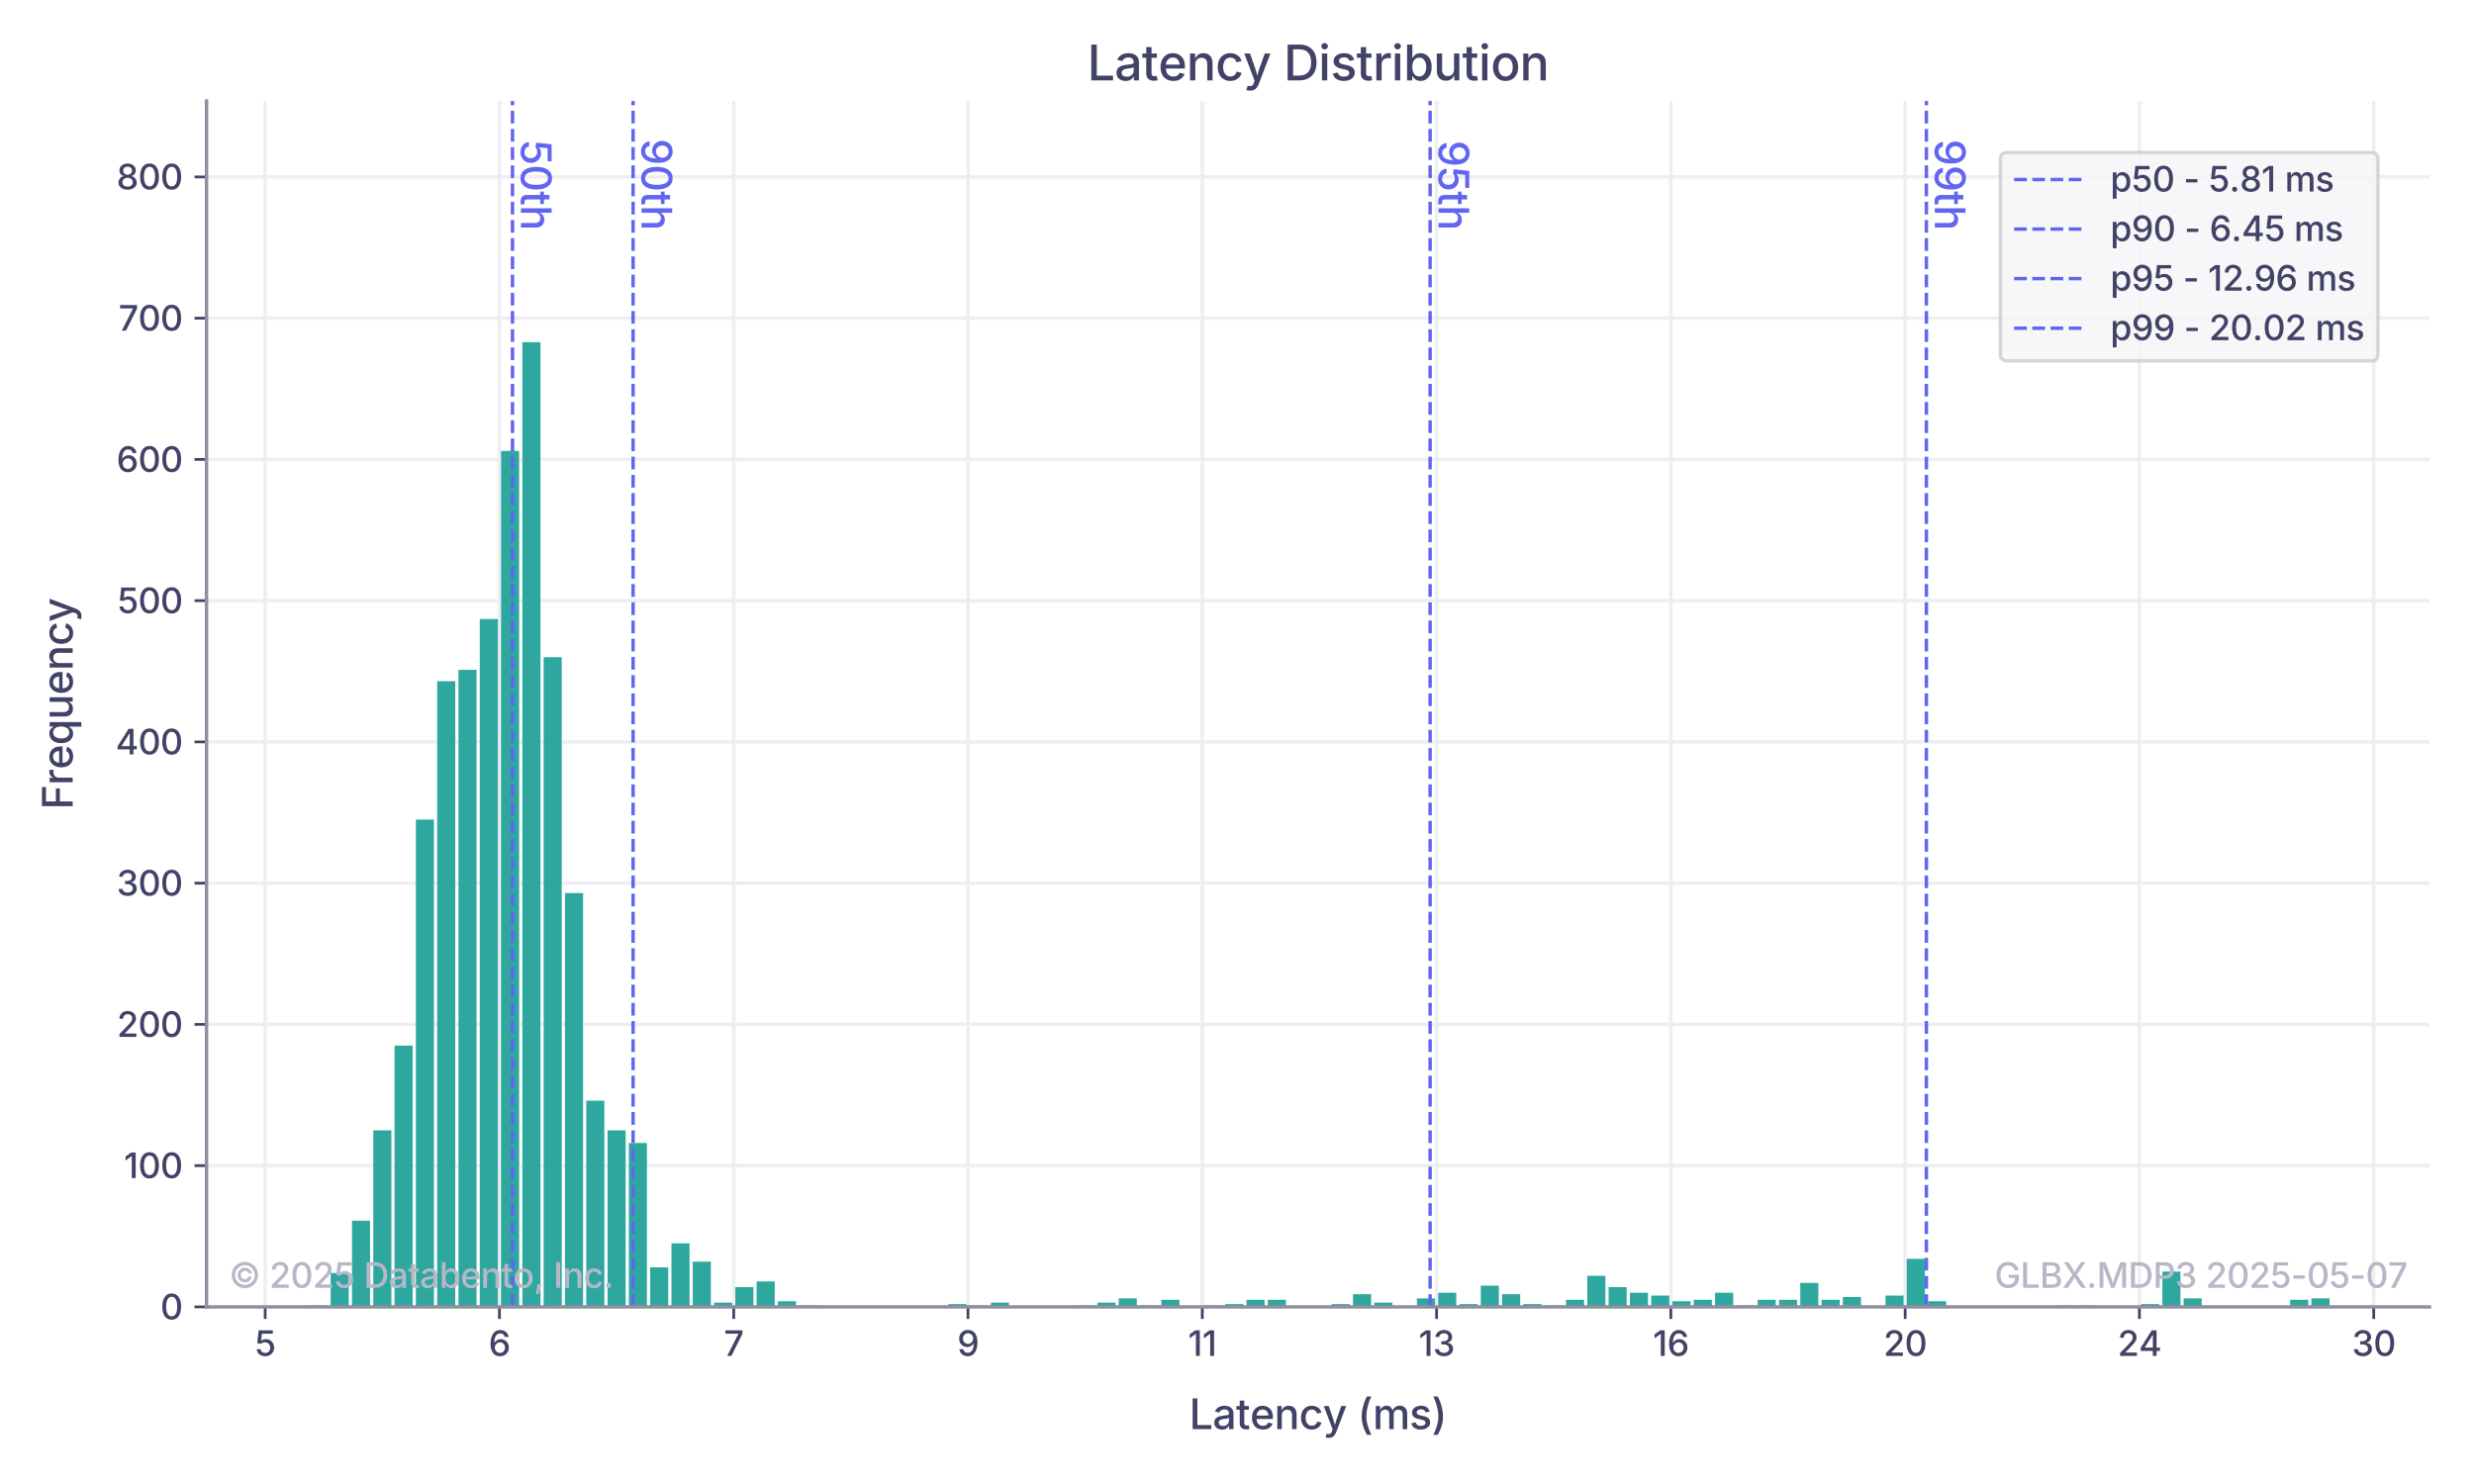 <?xml version="1.0" encoding="utf-8" standalone="no"?>
<!DOCTYPE svg PUBLIC "-//W3C//DTD SVG 1.1//EN"
  "http://www.w3.org/Graphics/SVG/1.1/DTD/svg11.dtd">
<svg xmlns:xlink="http://www.w3.org/1999/xlink" width="720pt" height="432pt" viewBox="0 0 720 432" xmlns="http://www.w3.org/2000/svg" version="1.1">
 <defs>
  <style type="text/css">*{stroke-linejoin: round; stroke-linecap: butt}</style>
 </defs>
 <g id="figure_1">
  <g id="patch_1">
   <path d="M 0 432
L 720 432
L 720 0
L 0 0
z
" style="fill: #ffffff"/>
  </g>
  <g id="axes_1">
   <g id="patch_2">
    <path d="M 60.11 380.44
L 707.04 380.44
L 707.04 29.4
L 60.11 29.4
L 60.11 380.44
z
" style="fill: none"/>
   </g>
   <g id="matplotlib.axis_1">
    <g id="xtick_1">
     <g id="line2d_1">
      <path d="M 77.168 380.44
L 77.168 29.4
" clip-path="url(#p15166977f3)" style="fill: none; stroke: #eeeef2; stroke-linecap: square"/>
     </g>
     <g id="line2d_2">
      <defs>
       <path id="mc7a00cf8d2" d="M 0 0
L 0 3.5
" style="stroke: #424267; stroke-width: 0.8"/>
      </defs>
      <g>
       <use xlink:href="#mc7a00cf8d2" x="77.168" y="380.44" style="fill: #424267; stroke: #424267; stroke-width: 0.8"/>
      </g>
     </g>
     <g id="text_1">
      <!-- 5 -->
      <g style="fill: #424267" transform="translate(74.155 394.712) scale(0.1 -0.1)">
       <defs>
        <path id="Inter-Medium-35" d="M 1897 -63
Q 1463 -63 1122 103
Q 781 269 579 559
Q 378 850 363 1219
L 1056 1219
Q 1081 919 1322 728
Q 1563 538 1897 538
Q 2294 538 2551 806
Q 2809 1075 2809 1494
Q 2809 1775 2687 1997
Q 2566 2219 2353 2345
Q 2141 2472 1866 2472
Q 1653 2472 1440 2398
Q 1228 2325 1100 2209
L 444 2303
L 703 4656
L 3275 4656
L 3275 4047
L 1300 4047
L 1153 2747
L 1178 2747
Q 1316 2884 1542 2970
Q 1769 3056 2031 3056
Q 2456 3056 2789 2856
Q 3122 2656 3314 2306
Q 3506 1956 3506 1506
Q 3506 1053 3300 698
Q 3094 344 2730 140
Q 2366 -63 1897 -63
z
" transform="scale(0.016)"/>
       </defs>
       <use xlink:href="#Inter-Medium-35"/>
      </g>
     </g>
    </g>
    <g id="xtick_2">
     <g id="line2d_3">
      <path d="M 145.351 380.44
L 145.351 29.4
" clip-path="url(#p15166977f3)" style="fill: none; stroke: #eeeef2; stroke-linecap: square"/>
     </g>
     <g id="line2d_4">
      <g>
       <use xlink:href="#mc7a00cf8d2" x="145.351" y="380.44" style="fill: #424267; stroke: #424267; stroke-width: 0.8"/>
      </g>
     </g>
     <g id="text_2">
      <!-- 6 -->
      <g style="fill: #424267" transform="translate(142.203 394.712) scale(0.1 -0.1)">
       <defs>
        <path id="Inter-Medium-36" d="M 2059 -63
Q 1747 -63 1442 48
Q 1138 159 892 414
Q 647 669 500 1100
Q 353 1531 353 2172
Q 353 2978 567 3548
Q 781 4119 1178 4419
Q 1575 4719 2119 4719
Q 2531 4719 2854 4555
Q 3178 4391 3381 4103
Q 3584 3816 3638 3444
L 2938 3444
Q 2869 3728 2661 3911
Q 2453 4094 2119 4094
Q 1606 4094 1323 3651
Q 1041 3209 1041 2419
L 1075 2419
Q 1253 2716 1556 2883
Q 1859 3050 2228 3050
Q 2631 3050 2961 2853
Q 3291 2656 3486 2311
Q 3681 1966 3681 1522
Q 3681 1075 3478 715
Q 3275 356 2911 146
Q 2547 -63 2059 -63
z
M 2056 538
Q 2319 538 2530 667
Q 2741 797 2864 1019
Q 2988 1241 2988 1513
Q 2988 1781 2869 1998
Q 2750 2216 2542 2344
Q 2334 2472 2069 2472
Q 1803 2472 1590 2337
Q 1378 2203 1253 1984
Q 1128 1766 1128 1506
Q 1128 1247 1248 1026
Q 1369 806 1578 672
Q 1788 538 2056 538
z
" transform="scale(0.016)"/>
       </defs>
       <use xlink:href="#Inter-Medium-36"/>
      </g>
     </g>
    </g>
    <g id="xtick_3">
     <g id="line2d_5">
      <path d="M 213.534 380.44
L 213.534 29.4
" clip-path="url(#p15166977f3)" style="fill: none; stroke: #eeeef2; stroke-linecap: square"/>
     </g>
     <g id="line2d_6">
      <g>
       <use xlink:href="#mc7a00cf8d2" x="213.534" y="380.44" style="fill: #424267; stroke: #424267; stroke-width: 0.8"/>
      </g>
     </g>
     <g id="text_3">
      <!-- 7 -->
      <g style="fill: #424267" transform="translate(210.679 394.712) scale(0.1 -0.1)">
       <defs>
        <path id="Inter-Medium-37" d="M 600 0
L 2625 4009
L 2625 4047
L 281 4047
L 281 4656
L 3372 4656
L 3372 4022
L 1347 0
L 600 0
z
" transform="scale(0.016)"/>
       </defs>
       <use xlink:href="#Inter-Medium-37"/>
      </g>
     </g>
    </g>
    <g id="xtick_4">
     <g id="line2d_7">
      <path d="M 281.717 380.44
L 281.717 29.4
" clip-path="url(#p15166977f3)" style="fill: none; stroke: #eeeef2; stroke-linecap: square"/>
     </g>
     <g id="line2d_8">
      <g>
       <use xlink:href="#mc7a00cf8d2" x="281.717" y="380.44" style="fill: #424267; stroke: #424267; stroke-width: 0.8"/>
      </g>
     </g>
     <g id="text_4">
      <!-- 9 -->
      <g style="fill: #424267" transform="translate(278.569 394.712) scale(0.1 -0.1)">
       <defs>
        <path id="Inter-Medium-39" d="M 1919 -66
Q 1503 -66 1178 100
Q 853 266 648 556
Q 444 847 394 1222
L 1100 1222
Q 1166 931 1373 745
Q 1581 559 1919 559
Q 2428 559 2712 1003
Q 2997 1447 2997 2241
L 2963 2241
Q 2784 1950 2481 1779
Q 2178 1609 1809 1609
Q 1403 1609 1072 1806
Q 741 2003 547 2348
Q 353 2694 353 3138
Q 353 3584 556 3945
Q 759 4306 1126 4517
Q 1494 4728 1984 4722
Q 2294 4716 2594 4606
Q 2894 4497 3141 4242
Q 3388 3988 3534 3559
Q 3681 3131 3681 2488
Q 3681 1678 3465 1108
Q 3250 538 2854 236
Q 2459 -66 1919 -66
z
M 1963 2188
Q 2228 2188 2442 2323
Q 2656 2459 2782 2679
Q 2909 2900 2909 3159
Q 2909 3413 2787 3631
Q 2666 3850 2456 3984
Q 2247 4119 1978 4119
Q 1716 4119 1505 3989
Q 1294 3859 1172 3639
Q 1050 3419 1050 3150
Q 1050 2878 1167 2661
Q 1284 2444 1492 2316
Q 1700 2188 1963 2188
z
" transform="scale(0.016)"/>
       </defs>
       <use xlink:href="#Inter-Medium-39"/>
      </g>
     </g>
    </g>
    <g id="xtick_5">
     <g id="line2d_9">
      <path d="M 349.9 380.44
L 349.9 29.4
" clip-path="url(#p15166977f3)" style="fill: none; stroke: #eeeef2; stroke-linecap: square"/>
     </g>
     <g id="line2d_10">
      <g>
       <use xlink:href="#mc7a00cf8d2" x="349.9" y="380.44" style="fill: #424267; stroke: #424267; stroke-width: 0.8"/>
      </g>
     </g>
     <g id="text_5">
      <!-- 11 -->
      <g style="fill: #424267" transform="translate(345.751 394.712) scale(0.1 -0.1)">
       <defs>
        <path id="Inter-Medium-31" d="M 2141 4656
L 2141 0
L 1434 0
L 1434 4009
L 1403 4009
L 297 3203
L 297 3919
L 1316 4656
L 2141 4656
z
" transform="scale(0.016)"/>
       </defs>
       <use xlink:href="#Inter-Medium-31"/>
       <use xlink:href="#Inter-Medium-31" x="41.504"/>
      </g>
     </g>
    </g>
    <g id="xtick_6">
     <g id="line2d_11">
      <path d="M 418.083 380.44
L 418.083 29.4
" clip-path="url(#p15166977f3)" style="fill: none; stroke: #eeeef2; stroke-linecap: square"/>
     </g>
     <g id="line2d_12">
      <g>
       <use xlink:href="#mc7a00cf8d2" x="418.083" y="380.44" style="fill: #424267; stroke: #424267; stroke-width: 0.8"/>
      </g>
     </g>
     <g id="text_6">
      <!-- 13 -->
      <g style="fill: #424267" transform="translate(412.875 394.712) scale(0.1 -0.1)">
       <defs>
        <path id="Inter-Medium-33" d="M 2009 -63
Q 1538 -63 1170 100
Q 803 263 589 550
Q 375 838 363 1219
L 1084 1219
Q 1103 909 1365 729
Q 1628 550 2003 550
Q 2409 550 2673 758
Q 2938 966 2938 1303
Q 2938 1650 2672 1870
Q 2406 2091 1928 2091
L 1531 2091
L 1531 2672
L 1928 2672
Q 2313 2672 2555 2873
Q 2797 3075 2797 3409
Q 2797 3731 2584 3926
Q 2372 4122 2016 4122
Q 1678 4122 1418 3942
Q 1159 3763 1147 3444
L 459 3444
Q 472 3822 683 4109
Q 894 4397 1245 4558
Q 1597 4719 2028 4719
Q 2475 4719 2804 4544
Q 3134 4369 3312 4080
Q 3491 3791 3491 3450
Q 3491 3056 3272 2786
Q 3053 2516 2688 2419
L 2688 2384
Q 3153 2313 3406 2014
Q 3659 1716 3659 1278
Q 3659 891 3445 587
Q 3231 284 2859 110
Q 2488 -63 2009 -63
z
" transform="scale(0.016)"/>
       </defs>
       <use xlink:href="#Inter-Medium-31"/>
       <use xlink:href="#Inter-Medium-33" x="41.504"/>
      </g>
     </g>
    </g>
    <g id="xtick_7">
     <g id="line2d_13">
      <path d="M 486.265 380.44
L 486.265 29.4
" clip-path="url(#p15166977f3)" style="fill: none; stroke: #eeeef2; stroke-linecap: square"/>
     </g>
     <g id="line2d_14">
      <g>
       <use xlink:href="#mc7a00cf8d2" x="486.265" y="380.44" style="fill: #424267; stroke: #424267; stroke-width: 0.8"/>
      </g>
     </g>
     <g id="text_7">
      <!-- 16 -->
      <g style="fill: #424267" transform="translate(481.043 394.712) scale(0.1 -0.1)">
       <use xlink:href="#Inter-Medium-31"/>
       <use xlink:href="#Inter-Medium-36" x="41.504"/>
      </g>
     </g>
    </g>
    <g id="xtick_8">
     <g id="line2d_15">
      <path d="M 554.448 380.44
L 554.448 29.4
" clip-path="url(#p15166977f3)" style="fill: none; stroke: #eeeef2; stroke-linecap: square"/>
     </g>
     <g id="line2d_16">
      <g>
       <use xlink:href="#mc7a00cf8d2" x="554.448" y="380.44" style="fill: #424267; stroke: #424267; stroke-width: 0.8"/>
      </g>
     </g>
     <g id="text_8">
      <!-- 20 -->
      <g style="fill: #424267" transform="translate(548.142 394.712) scale(0.1 -0.1)">
       <defs>
        <path id="Inter-Medium-32" d="M 450 0
L 450 516
L 2031 2150
Q 2394 2531 2581 2797
Q 2769 3063 2769 3369
Q 2769 3719 2533 3920
Q 2297 4122 1944 4122
Q 1572 4122 1350 3898
Q 1128 3675 1128 3300
L 444 3300
Q 444 3725 641 4045
Q 838 4366 1180 4542
Q 1522 4719 1956 4719
Q 2400 4719 2736 4544
Q 3072 4369 3262 4070
Q 3453 3772 3453 3394
Q 3453 3141 3358 2895
Q 3263 2650 3023 2344
Q 2784 2038 2350 1600
L 1438 647
L 1438 609
L 3525 609
L 3525 0
L 450 0
z
" transform="scale(0.016)"/>
        <path id="Inter-Medium-30" d="M 2066 -63
Q 1253 -63 803 562
Q 353 1188 353 2325
Q 353 3456 804 4087
Q 1256 4719 2066 4719
Q 2875 4719 3326 4087
Q 3778 3456 3778 2325
Q 3778 1191 3329 564
Q 2881 -63 2066 -63
z
M 2066 547
Q 2550 547 2811 1012
Q 3072 1478 3072 2325
Q 3072 3175 2811 3644
Q 2550 4113 2066 4113
Q 1581 4113 1318 3642
Q 1056 3172 1056 2325
Q 1056 1478 1318 1012
Q 1581 547 2066 547
z
" transform="scale(0.016)"/>
       </defs>
       <use xlink:href="#Inter-Medium-32"/>
       <use xlink:href="#Inter-Medium-30" x="61.621"/>
      </g>
     </g>
    </g>
    <g id="xtick_9">
     <g id="line2d_17">
      <path d="M 622.631 380.44
L 622.631 29.4
" clip-path="url(#p15166977f3)" style="fill: none; stroke: #eeeef2; stroke-linecap: square"/>
     </g>
     <g id="line2d_18">
      <g>
       <use xlink:href="#mc7a00cf8d2" x="622.631" y="380.44" style="fill: #424267; stroke: #424267; stroke-width: 0.8"/>
      </g>
     </g>
     <g id="text_9">
      <!-- 24 -->
      <g style="fill: #424267" transform="translate(616.271 394.712) scale(0.1 -0.1)">
       <defs>
        <path id="Inter-Medium-34" d="M 356 906
L 356 1481
L 2363 4656
L 3244 4656
L 3244 1513
L 3856 1513
L 3856 906
L 3244 906
L 3244 0
L 2559 0
L 2559 906
L 356 906
z
M 2566 1513
L 2566 3809
L 2528 3809
L 1100 1550
L 1100 1513
L 2566 1513
z
" transform="scale(0.016)"/>
       </defs>
       <use xlink:href="#Inter-Medium-32"/>
       <use xlink:href="#Inter-Medium-34" x="61.621"/>
      </g>
     </g>
    </g>
    <g id="xtick_10">
     <g id="line2d_19">
      <path d="M 690.814 380.44
L 690.814 29.4
" clip-path="url(#p15166977f3)" style="fill: none; stroke: #eeeef2; stroke-linecap: square"/>
     </g>
     <g id="line2d_20">
      <g>
       <use xlink:href="#mc7a00cf8d2" x="690.814" y="380.44" style="fill: #424267; stroke: #424267; stroke-width: 0.8"/>
      </g>
     </g>
     <g id="text_10">
      <!-- 30 -->
      <g style="fill: #424267" transform="translate(684.454 394.712) scale(0.1 -0.1)">
       <use xlink:href="#Inter-Medium-33"/>
       <use xlink:href="#Inter-Medium-30" x="62.695"/>
      </g>
     </g>
    </g>
    <g id="xtick_11"/>
    <g id="xtick_12"/>
    <g id="xtick_13"/>
    <g id="xtick_14"/>
    <g id="xtick_15"/>
    <g id="xtick_16"/>
    <g id="xtick_17"/>
    <g id="text_11">
     <!-- Latency (ms) -->
     <g style="fill: #424267" transform="translate(346.103 416.016) scale(0.12 -0.12)">
      <defs>
       <path id="Inter-Medium-4c" d="M 516 0
L 516 4656
L 1228 4656
L 1228 613
L 3338 613
L 3338 0
L 516 0
z
" transform="scale(0.016)"/>
       <path id="Inter-Medium-61" d="M 1441 -78
Q 1106 -78 839 45
Q 572 169 415 406
Q 259 644 259 988
Q 259 1284 375 1476
Q 491 1669 684 1780
Q 878 1891 1117 1947
Q 1356 2003 1603 2031
Q 2066 2084 2275 2123
Q 2484 2163 2484 2347
L 2484 2366
Q 2484 2656 2314 2817
Q 2144 2978 1816 2978
Q 1472 2978 1275 2828
Q 1078 2678 1006 2500
L 359 2669
Q 478 2981 700 3172
Q 922 3363 1208 3450
Q 1494 3538 1806 3538
Q 2016 3538 2253 3488
Q 2491 3438 2700 3308
Q 2909 3178 3040 2937
Q 3172 2697 3172 2319
L 3172 0
L 2506 0
L 2506 478
L 2472 478
Q 2369 272 2117 97
Q 1866 -78 1441 -78
z
M 1594 475
Q 1872 475 2072 586
Q 2272 697 2380 875
Q 2488 1053 2488 1259
L 2488 1706
Q 2438 1656 2273 1620
Q 2109 1584 1928 1559
Q 1747 1534 1641 1522
Q 1350 1481 1142 1364
Q 934 1247 934 978
Q 934 728 1120 601
Q 1306 475 1594 475
z
" transform="scale(0.016)"/>
       <path id="Inter-Medium-74" d="M 1956 3494
L 1956 2934
L 1259 2934
L 1259 944
Q 1259 734 1348 636
Q 1438 538 1641 538
Q 1697 538 1783 550
Q 1869 563 1931 575
L 2053 25
Q 1944 -13 1817 -30
Q 1691 -47 1572 -47
Q 1097 -47 834 198
Q 572 444 572 888
L 572 2934
L 63 2934
L 63 3494
L 572 3494
L 572 4325
L 1259 4325
L 1259 3494
L 1956 3494
z
" transform="scale(0.016)"/>
       <path id="Inter-Medium-65" d="M 1969 -72
Q 1453 -72 1078 150
Q 703 372 501 775
Q 300 1178 300 1722
Q 300 2259 498 2668
Q 697 3078 1059 3308
Q 1422 3538 1909 3538
Q 2306 3538 2664 3361
Q 3022 3184 3245 2798
Q 3469 2413 3469 1781
L 3469 1538
L 991 1538
Q 1009 1031 1278 764
Q 1547 497 1975 497
Q 2263 497 2470 622
Q 2678 747 2769 991
L 3416 838
Q 3291 428 2909 178
Q 2528 -72 1969 -72
z
M 994 2050
L 2788 2050
Q 2750 2463 2529 2716
Q 2309 2969 1913 2969
Q 1500 2969 1261 2698
Q 1022 2428 994 2050
z
" transform="scale(0.016)"/>
       <path id="Inter-Medium-6e" d="M 1150 2069
L 1150 0
L 463 0
L 463 3494
L 1119 3494
L 1122 2822
Q 1284 3191 1557 3364
Q 1831 3538 2200 3538
Q 2734 3538 3061 3202
Q 3388 2866 3388 2219
L 3388 0
L 2700 0
L 2700 2134
Q 2700 2513 2503 2725
Q 2306 2938 1963 2938
Q 1613 2938 1381 2711
Q 1150 2484 1150 2069
z
" transform="scale(0.016)"/>
       <path id="Inter-Medium-63" d="M 1931 -72
Q 1438 -72 1072 153
Q 706 378 503 783
Q 300 1188 300 1728
Q 300 2272 503 2680
Q 706 3088 1072 3313
Q 1438 3538 1931 3538
Q 2475 3538 2870 3264
Q 3266 2991 3394 2506
L 2741 2350
Q 2669 2622 2461 2789
Q 2253 2956 1934 2956
Q 1619 2956 1411 2790
Q 1203 2625 1101 2345
Q 1000 2066 1000 1728
Q 1000 1394 1101 1117
Q 1203 841 1411 675
Q 1619 509 1934 509
Q 2259 509 2471 682
Q 2684 856 2753 1141
L 3403 984
Q 3275 491 2878 209
Q 2481 -72 1931 -72
z
" transform="scale(0.016)"/>
       <path id="Inter-Medium-79" d="M 416 -1256
L 584 -697
L 663 -716
Q 928 -788 1114 -698
Q 1300 -609 1397 -272
L 1472 -16
L 144 3494
L 888 3494
L 1578 1509
Q 1656 1278 1715 1053
Q 1775 828 1831 603
Q 1891 828 1953 1054
Q 2016 1281 2097 1509
L 2800 3494
L 3538 3494
L 2019 -484
Q 1859 -903 1589 -1117
Q 1319 -1331 897 -1331
Q 734 -1331 607 -1307
Q 481 -1284 416 -1256
z
" transform="scale(0.016)"/>
       <path id="Inter-Medium-20" transform="scale(0.016)"/>
       <path id="Inter-Medium-28" d="M 631 1897
Q 631 2406 734 2965
Q 838 3525 1020 4040
Q 1203 4556 1438 4941
L 2091 4941
Q 1853 4450 1683 3922
Q 1513 3394 1422 2875
Q 1331 2356 1331 1897
Q 1331 1278 1512 626
Q 1694 -25 2091 -872
L 1438 -872
Q 1038 -200 834 503
Q 631 1206 631 1897
z
" transform="scale(0.016)"/>
       <path id="Inter-Medium-6d" d="M 463 0
L 463 3494
L 1116 3494
L 1131 2841
Q 1266 3203 1534 3378
Q 1803 3553 2116 3553
Q 2456 3553 2681 3359
Q 2906 3166 3009 2819
Q 3141 3172 3442 3362
Q 3744 3553 4116 3553
Q 4425 3553 4675 3418
Q 4925 3284 5073 3018
Q 5222 2753 5222 2356
L 5222 0
L 4534 0
L 4534 2288
Q 4534 2638 4339 2794
Q 4144 2950 3878 2950
Q 3553 2950 3367 2750
Q 3181 2550 3181 2238
L 3181 0
L 2503 0
L 2503 2331
Q 2503 2613 2323 2781
Q 2144 2950 1866 2950
Q 1578 2950 1364 2751
Q 1150 2553 1150 2172
L 1150 0
L 463 0
z
" transform="scale(0.016)"/>
       <path id="Inter-Medium-73" d="M 1716 -72
Q 1147 -72 773 173
Q 400 419 306 884
L 953 1019
Q 1094 484 1722 484
Q 2056 484 2251 623
Q 2447 763 2447 956
Q 2447 1288 1956 1397
L 1369 1531
Q 406 1747 406 2497
Q 406 2809 579 3043
Q 753 3278 1058 3408
Q 1363 3538 1759 3538
Q 2325 3538 2647 3295
Q 2969 3053 3081 2666
L 2466 2531
Q 2400 2716 2237 2855
Q 2075 2994 1766 2994
Q 1481 2994 1290 2866
Q 1100 2738 1100 2541
Q 1100 2366 1226 2258
Q 1353 2150 1641 2084
L 2203 1959
Q 3156 1744 3156 1016
Q 3156 697 2973 451
Q 2791 206 2466 67
Q 2141 -72 1716 -72
z
" transform="scale(0.016)"/>
       <path id="Inter-Medium-29" d="M 269 -872
Q 541 -294 708 182
Q 875 659 953 1076
Q 1031 1494 1031 1897
Q 1031 2356 939 2875
Q 847 3394 676 3922
Q 506 4450 269 4941
L 925 4941
Q 1159 4559 1340 4042
Q 1522 3525 1626 2965
Q 1731 2406 1731 1897
Q 1731 1197 1523 494
Q 1316 -209 925 -872
L 269 -872
z
" transform="scale(0.016)"/>
      </defs>
      <use xlink:href="#Inter-Medium-4c"/>
      <use xlink:href="#Inter-Medium-61" x="56.543"/>
      <use xlink:href="#Inter-Medium-74" x="113.33"/>
      <use xlink:href="#Inter-Medium-65" x="147.363"/>
      <use xlink:href="#Inter-Medium-6e" x="206.104"/>
      <use xlink:href="#Inter-Medium-63" x="266.26"/>
      <use xlink:href="#Inter-Medium-79" x="323.975"/>
      <use xlink:href="#Inter-Medium-20" x="381.494"/>
      <use xlink:href="#Inter-Medium-28" x="408.154"/>
      <use xlink:href="#Inter-Medium-6d" x="445.02"/>
      <use xlink:href="#Inter-Medium-73" x="533.838"/>
      <use xlink:href="#Inter-Medium-29" x="587.695"/>
     </g>
    </g>
   </g>
   <g id="matplotlib.axis_2">
    <g id="ytick_1">
     <g id="line2d_21">
      <path d="M 60.11 380.44
L 707.04 380.44
" clip-path="url(#p15166977f3)" style="fill: none; stroke: #eeeef2; stroke-linecap: square"/>
     </g>
     <g id="line2d_22">
      <defs>
       <path id="me777813bcd" d="M 0 0
L -3.5 0
" style="stroke: #424267; stroke-width: 0.8"/>
      </defs>
      <g>
       <use xlink:href="#me777813bcd" x="60.11" y="380.44" style="fill: #424267; stroke: #424267; stroke-width: 0.8"/>
      </g>
     </g>
     <g id="text_12">
      <!-- 0 -->
      <g style="fill: #424267" transform="translate(46.658 384.076) scale(0.1 -0.1)">
       <use xlink:href="#Inter-Medium-30"/>
      </g>
     </g>
    </g>
    <g id="ytick_2">
     <g id="line2d_23">
      <path d="M 60.11 339.323
L 707.04 339.323
" clip-path="url(#p15166977f3)" style="fill: none; stroke: #eeeef2; stroke-linecap: square"/>
     </g>
     <g id="line2d_24">
      <g>
       <use xlink:href="#me777813bcd" x="60.11" y="339.323" style="fill: #424267; stroke: #424267; stroke-width: 0.8"/>
      </g>
     </g>
     <g id="text_13">
      <!-- 100 -->
      <g style="fill: #424267" transform="translate(36.057 342.959) scale(0.1 -0.1)">
       <use xlink:href="#Inter-Medium-31"/>
       <use xlink:href="#Inter-Medium-30" x="41.504"/>
       <use xlink:href="#Inter-Medium-30" x="106.055"/>
      </g>
     </g>
    </g>
    <g id="ytick_3">
     <g id="line2d_25">
      <path d="M 60.11 298.205
L 707.04 298.205
" clip-path="url(#p15166977f3)" style="fill: none; stroke: #eeeef2; stroke-linecap: square"/>
     </g>
     <g id="line2d_26">
      <g>
       <use xlink:href="#me777813bcd" x="60.11" y="298.205" style="fill: #424267; stroke: #424267; stroke-width: 0.8"/>
      </g>
     </g>
     <g id="text_14">
      <!-- 200 -->
      <g style="fill: #424267" transform="translate(34.046 301.841) scale(0.1 -0.1)">
       <use xlink:href="#Inter-Medium-32"/>
       <use xlink:href="#Inter-Medium-30" x="61.621"/>
       <use xlink:href="#Inter-Medium-30" x="126.172"/>
      </g>
     </g>
    </g>
    <g id="ytick_4">
     <g id="line2d_27">
      <path d="M 60.11 257.088
L 707.04 257.088
" clip-path="url(#p15166977f3)" style="fill: none; stroke: #eeeef2; stroke-linecap: square"/>
     </g>
     <g id="line2d_28">
      <g>
       <use xlink:href="#me777813bcd" x="60.11" y="257.088" style="fill: #424267; stroke: #424267; stroke-width: 0.8"/>
      </g>
     </g>
     <g id="text_15">
      <!-- 300 -->
      <g style="fill: #424267" transform="translate(33.938 260.724) scale(0.1 -0.1)">
       <use xlink:href="#Inter-Medium-33"/>
       <use xlink:href="#Inter-Medium-30" x="62.695"/>
       <use xlink:href="#Inter-Medium-30" x="127.246"/>
      </g>
     </g>
    </g>
    <g id="ytick_5">
     <g id="line2d_29">
      <path d="M 60.11 215.97
L 707.04 215.97
" clip-path="url(#p15166977f3)" style="fill: none; stroke: #eeeef2; stroke-linecap: square"/>
     </g>
     <g id="line2d_30">
      <g>
       <use xlink:href="#me777813bcd" x="60.11" y="215.97" style="fill: #424267; stroke: #424267; stroke-width: 0.8"/>
      </g>
     </g>
     <g id="text_16">
      <!-- 400 -->
      <g style="fill: #424267" transform="translate(33.646 219.606) scale(0.1 -0.1)">
       <use xlink:href="#Inter-Medium-34"/>
       <use xlink:href="#Inter-Medium-30" x="65.625"/>
       <use xlink:href="#Inter-Medium-30" x="130.176"/>
      </g>
     </g>
    </g>
    <g id="ytick_6">
     <g id="line2d_31">
      <path d="M 60.11 174.853
L 707.04 174.853
" clip-path="url(#p15166977f3)" style="fill: none; stroke: #eeeef2; stroke-linecap: square"/>
     </g>
     <g id="line2d_32">
      <g>
       <use xlink:href="#me777813bcd" x="60.11" y="174.853" style="fill: #424267; stroke: #424267; stroke-width: 0.8"/>
      </g>
     </g>
     <g id="text_17">
      <!-- 500 -->
      <g style="fill: #424267" transform="translate(34.179 178.489) scale(0.1 -0.1)">
       <use xlink:href="#Inter-Medium-35"/>
       <use xlink:href="#Inter-Medium-30" x="60.303"/>
       <use xlink:href="#Inter-Medium-30" x="124.854"/>
      </g>
     </g>
    </g>
    <g id="ytick_7">
     <g id="line2d_33">
      <path d="M 60.11 133.735
L 707.04 133.735
" clip-path="url(#p15166977f3)" style="fill: none; stroke: #eeeef2; stroke-linecap: square"/>
     </g>
     <g id="line2d_34">
      <g>
       <use xlink:href="#me777813bcd" x="60.11" y="133.735" style="fill: #424267; stroke: #424267; stroke-width: 0.8"/>
      </g>
     </g>
     <g id="text_18">
      <!-- 600 -->
      <g style="fill: #424267" transform="translate(33.91 137.372) scale(0.1 -0.1)">
       <use xlink:href="#Inter-Medium-36"/>
       <use xlink:href="#Inter-Medium-30" x="62.988"/>
       <use xlink:href="#Inter-Medium-30" x="127.539"/>
      </g>
     </g>
    </g>
    <g id="ytick_8">
     <g id="line2d_35">
      <path d="M 60.11 92.618
L 707.04 92.618
" clip-path="url(#p15166977f3)" style="fill: none; stroke: #eeeef2; stroke-linecap: square"/>
     </g>
     <g id="line2d_36">
      <g>
       <use xlink:href="#me777813bcd" x="60.11" y="92.618" style="fill: #424267; stroke: #424267; stroke-width: 0.8"/>
      </g>
     </g>
     <g id="text_19">
      <!-- 700 -->
      <g style="fill: #424267" transform="translate(34.496 96.254) scale(0.1 -0.1)">
       <use xlink:href="#Inter-Medium-37"/>
       <use xlink:href="#Inter-Medium-30" x="57.129"/>
       <use xlink:href="#Inter-Medium-30" x="121.68"/>
      </g>
     </g>
    </g>
    <g id="ytick_9">
     <g id="line2d_37">
      <path d="M 60.11 51.501
L 707.04 51.501
" clip-path="url(#p15166977f3)" style="fill: none; stroke: #eeeef2; stroke-linecap: square"/>
     </g>
     <g id="line2d_38">
      <g>
       <use xlink:href="#me777813bcd" x="60.11" y="51.501" style="fill: #424267; stroke: #424267; stroke-width: 0.8"/>
      </g>
     </g>
     <g id="text_20">
      <!-- 800 -->
      <g style="fill: #424267" transform="translate(33.915 55.137) scale(0.1 -0.1)">
       <defs>
        <path id="Inter-Medium-38" d="M 2013 -63
Q 1522 -63 1148 106
Q 775 275 564 569
Q 353 863 353 1241
Q 353 1534 475 1784
Q 597 2034 811 2201
Q 1025 2369 1294 2416
L 1294 2441
Q 941 2525 731 2814
Q 522 3103 522 3478
Q 522 3834 714 4114
Q 906 4394 1243 4556
Q 1581 4719 2013 4719
Q 2441 4719 2777 4556
Q 3113 4394 3308 4114
Q 3503 3834 3503 3478
Q 3503 3103 3290 2814
Q 3078 2525 2738 2441
L 2738 2416
Q 2997 2369 3211 2201
Q 3425 2034 3551 1784
Q 3678 1534 3678 1241
Q 3678 863 3464 569
Q 3250 275 2875 106
Q 2500 -63 2013 -63
z
M 2013 516
Q 2441 516 2695 728
Q 2950 941 2950 1288
Q 2950 1647 2683 1880
Q 2416 2113 2013 2113
Q 1603 2113 1337 1881
Q 1072 1650 1072 1288
Q 1072 941 1325 728
Q 1578 516 2013 516
z
M 2013 2678
Q 2356 2678 2582 2881
Q 2809 3084 2809 3413
Q 2809 3741 2587 3937
Q 2366 4134 2013 4134
Q 1653 4134 1434 3937
Q 1216 3741 1216 3413
Q 1216 3084 1437 2881
Q 1659 2678 2013 2678
z
" transform="scale(0.016)"/>
       </defs>
       <use xlink:href="#Inter-Medium-38"/>
       <use xlink:href="#Inter-Medium-30" x="62.939"/>
       <use xlink:href="#Inter-Medium-30" x="127.49"/>
      </g>
     </g>
    </g>
    <g id="text_21">
     <!-- Frequency -->
     <g style="fill: #424267" transform="translate(21.15 235.666) rotate(-90) scale(0.12 -0.12)">
      <defs>
       <path id="Inter-Medium-46" d="M 516 0
L 516 4656
L 3413 4656
L 3413 4044
L 1228 4044
L 1228 2547
L 3203 2547
L 3203 1938
L 1228 1938
L 1228 0
L 516 0
z
" transform="scale(0.016)"/>
       <path id="Inter-Medium-72" d="M 463 0
L 463 3494
L 1128 3494
L 1128 2931
L 1166 2931
Q 1259 3216 1501 3380
Q 1744 3544 2050 3544
Q 2116 3544 2202 3537
Q 2288 3531 2341 3525
L 2341 2869
Q 2303 2878 2197 2892
Q 2091 2906 1981 2906
Q 1622 2906 1386 2686
Q 1150 2466 1150 2122
L 1150 0
L 463 0
z
" transform="scale(0.016)"/>
       <path id="Inter-Medium-71" d="M 3494 -1306
L 2806 -1306
L 2806 547
L 2769 547
Q 2706 434 2592 290
Q 2478 147 2278 39
Q 2078 -69 1763 -69
Q 1338 -69 1008 147
Q 678 363 489 769
Q 300 1175 300 1738
Q 300 2306 490 2709
Q 681 3113 1011 3325
Q 1341 3538 1763 3538
Q 2088 3538 2288 3430
Q 2488 3322 2598 3176
Q 2709 3031 2769 2925
L 2825 2925
L 2825 3494
L 3494 3494
L 3494 -1306
z
M 1913 516
Q 2350 516 2584 856
Q 2819 1197 2819 1744
Q 2819 2288 2587 2620
Q 2356 2953 1913 2953
Q 1609 2953 1407 2793
Q 1206 2634 1104 2361
Q 1003 2088 1003 1744
Q 1003 1397 1106 1119
Q 1209 841 1412 678
Q 1616 516 1913 516
z
" transform="scale(0.016)"/>
       <path id="Inter-Medium-75" d="M 1653 -44
Q 1119 -44 791 292
Q 463 628 463 1275
L 463 3494
L 1150 3494
L 1150 1359
Q 1150 981 1348 768
Q 1547 556 1888 556
Q 2238 556 2469 782
Q 2700 1009 2700 1425
L 2700 3494
L 3391 3494
L 3391 0
L 2731 0
L 2728 678
Q 2563 297 2289 126
Q 2016 -44 1653 -44
z
" transform="scale(0.016)"/>
      </defs>
      <use xlink:href="#Inter-Medium-46"/>
      <use xlink:href="#Inter-Medium-72" x="58.936"/>
      <use xlink:href="#Inter-Medium-65" x="97.607"/>
      <use xlink:href="#Inter-Medium-71" x="156.348"/>
      <use xlink:href="#Inter-Medium-75" x="218.164"/>
      <use xlink:href="#Inter-Medium-65" x="278.32"/>
      <use xlink:href="#Inter-Medium-6e" x="337.061"/>
      <use xlink:href="#Inter-Medium-63" x="397.217"/>
      <use xlink:href="#Inter-Medium-79" x="454.932"/>
     </g>
    </g>
   </g>
   <g id="patch_3">
    <path d="M 77.637 380.44
L 82.906 380.44
L 82.906 380.44
L 77.637 380.44
z
" clip-path="url(#p15166977f3)" style="fill: #2ea89f"/>
   </g>
   <g id="patch_4">
    <path d="M 83.836 380.44
L 89.104 380.44
L 89.104 380.44
L 83.836 380.44
z
" clip-path="url(#p15166977f3)" style="fill: #2ea89f"/>
   </g>
   <g id="patch_5">
    <path d="M 90.034 380.44
L 95.303 380.44
L 95.303 380.029
L 90.034 380.029
z
" clip-path="url(#p15166977f3)" style="fill: #2ea89f"/>
   </g>
   <g id="patch_6">
    <path d="M 96.233 380.44
L 101.501 380.44
L 101.501 370.572
L 96.233 370.572
z
" clip-path="url(#p15166977f3)" style="fill: #2ea89f"/>
   </g>
   <g id="patch_7">
    <path d="M 102.431 380.44
L 107.7 380.44
L 107.7 355.358
L 102.431 355.358
z
" clip-path="url(#p15166977f3)" style="fill: #2ea89f"/>
   </g>
   <g id="patch_8">
    <path d="M 108.63 380.44
L 113.898 380.44
L 113.898 329.043
L 108.63 329.043
z
" clip-path="url(#p15166977f3)" style="fill: #2ea89f"/>
   </g>
   <g id="patch_9">
    <path d="M 114.828 380.44
L 120.097 380.44
L 120.097 304.373
L 114.828 304.373
z
" clip-path="url(#p15166977f3)" style="fill: #2ea89f"/>
   </g>
   <g id="patch_10">
    <path d="M 121.026 380.44
L 126.295 380.44
L 126.295 238.585
L 121.026 238.585
z
" clip-path="url(#p15166977f3)" style="fill: #2ea89f"/>
   </g>
   <g id="patch_11">
    <path d="M 127.225 380.44
L 132.493 380.44
L 132.493 198.29
L 127.225 198.29
z
" clip-path="url(#p15166977f3)" style="fill: #2ea89f"/>
   </g>
   <g id="patch_12">
    <path d="M 133.423 380.44
L 138.692 380.44
L 138.692 195
L 133.423 195
z
" clip-path="url(#p15166977f3)" style="fill: #2ea89f"/>
   </g>
   <g id="patch_13">
    <path d="M 139.622 380.44
L 144.89 380.44
L 144.89 180.198
L 139.622 180.198
z
" clip-path="url(#p15166977f3)" style="fill: #2ea89f"/>
   </g>
   <g id="patch_14">
    <path d="M 145.82 380.44
L 151.089 380.44
L 151.089 131.268
L 145.82 131.268
z
" clip-path="url(#p15166977f3)" style="fill: #2ea89f"/>
   </g>
   <g id="patch_15">
    <path d="M 152.019 380.44
L 157.287 380.44
L 157.287 99.608
L 152.019 99.608
z
" clip-path="url(#p15166977f3)" style="fill: #2ea89f"/>
   </g>
   <g id="patch_16">
    <path d="M 158.217 380.44
L 163.486 380.44
L 163.486 191.3
L 158.217 191.3
z
" clip-path="url(#p15166977f3)" style="fill: #2ea89f"/>
   </g>
   <g id="patch_17">
    <path d="M 164.416 380.44
L 169.684 380.44
L 169.684 259.966
L 164.416 259.966
z
" clip-path="url(#p15166977f3)" style="fill: #2ea89f"/>
   </g>
   <g id="patch_18">
    <path d="M 170.614 380.44
L 175.883 380.44
L 175.883 320.409
L 170.614 320.409
z
" clip-path="url(#p15166977f3)" style="fill: #2ea89f"/>
   </g>
   <g id="patch_19">
    <path d="M 176.812 380.44
L 182.081 380.44
L 182.081 329.043
L 176.812 329.043
z
" clip-path="url(#p15166977f3)" style="fill: #2ea89f"/>
   </g>
   <g id="patch_20">
    <path d="M 183.011 380.44
L 188.279 380.44
L 188.279 332.744
L 183.011 332.744
z
" clip-path="url(#p15166977f3)" style="fill: #2ea89f"/>
   </g>
   <g id="patch_21">
    <path d="M 189.209 380.44
L 194.478 380.44
L 194.478 368.927
L 189.209 368.927
z
" clip-path="url(#p15166977f3)" style="fill: #2ea89f"/>
   </g>
   <g id="patch_22">
    <path d="M 195.408 380.44
L 200.676 380.44
L 200.676 361.937
L 195.408 361.937
z
" clip-path="url(#p15166977f3)" style="fill: #2ea89f"/>
   </g>
   <g id="patch_23">
    <path d="M 201.606 380.44
L 206.875 380.44
L 206.875 367.282
L 201.606 367.282
z
" clip-path="url(#p15166977f3)" style="fill: #2ea89f"/>
   </g>
   <g id="patch_24">
    <path d="M 207.805 380.44
L 213.073 380.44
L 213.073 379.206
L 207.805 379.206
z
" clip-path="url(#p15166977f3)" style="fill: #2ea89f"/>
   </g>
   <g id="patch_25">
    <path d="M 214.003 380.44
L 219.272 380.44
L 219.272 374.684
L 214.003 374.684
z
" clip-path="url(#p15166977f3)" style="fill: #2ea89f"/>
   </g>
   <g id="patch_26">
    <path d="M 220.201 380.44
L 225.47 380.44
L 225.47 373.039
L 220.201 373.039
z
" clip-path="url(#p15166977f3)" style="fill: #2ea89f"/>
   </g>
   <g id="patch_27">
    <path d="M 226.4 380.44
L 231.669 380.44
L 231.669 378.795
L 226.4 378.795
z
" clip-path="url(#p15166977f3)" style="fill: #2ea89f"/>
   </g>
   <g id="patch_28">
    <path d="M 232.598 380.44
L 237.867 380.44
L 237.867 380.029
L 232.598 380.029
z
" clip-path="url(#p15166977f3)" style="fill: #2ea89f"/>
   </g>
   <g id="patch_29">
    <path d="M 238.797 380.44
L 244.065 380.44
L 244.065 380.44
L 238.797 380.44
z
" clip-path="url(#p15166977f3)" style="fill: #2ea89f"/>
   </g>
   <g id="patch_30">
    <path d="M 244.995 380.44
L 250.264 380.44
L 250.264 380.44
L 244.995 380.44
z
" clip-path="url(#p15166977f3)" style="fill: #2ea89f"/>
   </g>
   <g id="patch_31">
    <path d="M 251.194 380.44
L 256.462 380.44
L 256.462 380.44
L 251.194 380.44
z
" clip-path="url(#p15166977f3)" style="fill: #2ea89f"/>
   </g>
   <g id="patch_32">
    <path d="M 257.392 380.44
L 262.661 380.44
L 262.661 380.44
L 257.392 380.44
z
" clip-path="url(#p15166977f3)" style="fill: #2ea89f"/>
   </g>
   <g id="patch_33">
    <path d="M 263.591 380.44
L 268.859 380.44
L 268.859 380.44
L 263.591 380.44
z
" clip-path="url(#p15166977f3)" style="fill: #2ea89f"/>
   </g>
   <g id="patch_34">
    <path d="M 269.789 380.44
L 275.058 380.44
L 275.058 380.44
L 269.789 380.44
z
" clip-path="url(#p15166977f3)" style="fill: #2ea89f"/>
   </g>
   <g id="patch_35">
    <path d="M 275.987 380.44
L 281.256 380.44
L 281.256 379.618
L 275.987 379.618
z
" clip-path="url(#p15166977f3)" style="fill: #2ea89f"/>
   </g>
   <g id="patch_36">
    <path d="M 282.186 380.44
L 287.455 380.44
L 287.455 380.029
L 282.186 380.029
z
" clip-path="url(#p15166977f3)" style="fill: #2ea89f"/>
   </g>
   <g id="patch_37">
    <path d="M 288.384 380.44
L 293.653 380.44
L 293.653 379.206
L 288.384 379.206
z
" clip-path="url(#p15166977f3)" style="fill: #2ea89f"/>
   </g>
   <g id="patch_38">
    <path d="M 294.583 380.44
L 299.851 380.44
L 299.851 380.44
L 294.583 380.44
z
" clip-path="url(#p15166977f3)" style="fill: #2ea89f"/>
   </g>
   <g id="patch_39">
    <path d="M 300.781 380.44
L 306.05 380.44
L 306.05 380.44
L 300.781 380.44
z
" clip-path="url(#p15166977f3)" style="fill: #2ea89f"/>
   </g>
   <g id="patch_40">
    <path d="M 306.98 380.44
L 312.248 380.44
L 312.248 380.44
L 306.98 380.44
z
" clip-path="url(#p15166977f3)" style="fill: #2ea89f"/>
   </g>
   <g id="patch_41">
    <path d="M 313.178 380.44
L 318.447 380.44
L 318.447 380.029
L 313.178 380.029
z
" clip-path="url(#p15166977f3)" style="fill: #2ea89f"/>
   </g>
   <g id="patch_42">
    <path d="M 319.377 380.44
L 324.645 380.44
L 324.645 379.206
L 319.377 379.206
z
" clip-path="url(#p15166977f3)" style="fill: #2ea89f"/>
   </g>
   <g id="patch_43">
    <path d="M 325.575 380.44
L 330.844 380.44
L 330.844 377.973
L 325.575 377.973
z
" clip-path="url(#p15166977f3)" style="fill: #2ea89f"/>
   </g>
   <g id="patch_44">
    <path d="M 331.773 380.44
L 337.042 380.44
L 337.042 380.029
L 331.773 380.029
z
" clip-path="url(#p15166977f3)" style="fill: #2ea89f"/>
   </g>
   <g id="patch_45">
    <path d="M 337.972 380.44
L 343.24 380.44
L 343.24 378.384
L 337.972 378.384
z
" clip-path="url(#p15166977f3)" style="fill: #2ea89f"/>
   </g>
   <g id="patch_46">
    <path d="M 344.17 380.44
L 349.439 380.44
L 349.439 380.44
L 344.17 380.44
z
" clip-path="url(#p15166977f3)" style="fill: #2ea89f"/>
   </g>
   <g id="patch_47">
    <path d="M 350.369 380.44
L 355.637 380.44
L 355.637 380.029
L 350.369 380.029
z
" clip-path="url(#p15166977f3)" style="fill: #2ea89f"/>
   </g>
   <g id="patch_48">
    <path d="M 356.567 380.44
L 361.836 380.44
L 361.836 379.618
L 356.567 379.618
z
" clip-path="url(#p15166977f3)" style="fill: #2ea89f"/>
   </g>
   <g id="patch_49">
    <path d="M 362.766 380.44
L 368.034 380.44
L 368.034 378.384
L 362.766 378.384
z
" clip-path="url(#p15166977f3)" style="fill: #2ea89f"/>
   </g>
   <g id="patch_50">
    <path d="M 368.964 380.44
L 374.233 380.44
L 374.233 378.384
L 368.964 378.384
z
" clip-path="url(#p15166977f3)" style="fill: #2ea89f"/>
   </g>
   <g id="patch_51">
    <path d="M 375.162 380.44
L 380.431 380.44
L 380.431 380.44
L 375.162 380.44
z
" clip-path="url(#p15166977f3)" style="fill: #2ea89f"/>
   </g>
   <g id="patch_52">
    <path d="M 381.361 380.44
L 386.63 380.44
L 386.63 380.44
L 381.361 380.44
z
" clip-path="url(#p15166977f3)" style="fill: #2ea89f"/>
   </g>
   <g id="patch_53">
    <path d="M 387.559 380.44
L 392.828 380.44
L 392.828 379.618
L 387.559 379.618
z
" clip-path="url(#p15166977f3)" style="fill: #2ea89f"/>
   </g>
   <g id="patch_54">
    <path d="M 393.758 380.44
L 399.026 380.44
L 399.026 376.739
L 393.758 376.739
z
" clip-path="url(#p15166977f3)" style="fill: #2ea89f"/>
   </g>
   <g id="patch_55">
    <path d="M 399.956 380.44
L 405.225 380.44
L 405.225 379.206
L 399.956 379.206
z
" clip-path="url(#p15166977f3)" style="fill: #2ea89f"/>
   </g>
   <g id="patch_56">
    <path d="M 406.155 380.44
L 411.423 380.44
L 411.423 380.44
L 406.155 380.44
z
" clip-path="url(#p15166977f3)" style="fill: #2ea89f"/>
   </g>
   <g id="patch_57">
    <path d="M 412.353 380.44
L 417.622 380.44
L 417.622 377.973
L 412.353 377.973
z
" clip-path="url(#p15166977f3)" style="fill: #2ea89f"/>
   </g>
   <g id="patch_58">
    <path d="M 418.552 380.44
L 423.82 380.44
L 423.82 376.328
L 418.552 376.328
z
" clip-path="url(#p15166977f3)" style="fill: #2ea89f"/>
   </g>
   <g id="patch_59">
    <path d="M 424.75 380.44
L 430.019 380.44
L 430.019 379.618
L 424.75 379.618
z
" clip-path="url(#p15166977f3)" style="fill: #2ea89f"/>
   </g>
   <g id="patch_60">
    <path d="M 430.948 380.44
L 436.217 380.44
L 436.217 374.272
L 430.948 374.272
z
" clip-path="url(#p15166977f3)" style="fill: #2ea89f"/>
   </g>
   <g id="patch_61">
    <path d="M 437.147 380.44
L 442.416 380.44
L 442.416 376.739
L 437.147 376.739
z
" clip-path="url(#p15166977f3)" style="fill: #2ea89f"/>
   </g>
   <g id="patch_62">
    <path d="M 443.345 380.44
L 448.614 380.44
L 448.614 379.618
L 443.345 379.618
z
" clip-path="url(#p15166977f3)" style="fill: #2ea89f"/>
   </g>
   <g id="patch_63">
    <path d="M 449.544 380.44
L 454.812 380.44
L 454.812 380.029
L 449.544 380.029
z
" clip-path="url(#p15166977f3)" style="fill: #2ea89f"/>
   </g>
   <g id="patch_64">
    <path d="M 455.742 380.44
L 461.011 380.44
L 461.011 378.384
L 455.742 378.384
z
" clip-path="url(#p15166977f3)" style="fill: #2ea89f"/>
   </g>
   <g id="patch_65">
    <path d="M 461.941 380.44
L 467.209 380.44
L 467.209 371.394
L 461.941 371.394
z
" clip-path="url(#p15166977f3)" style="fill: #2ea89f"/>
   </g>
   <g id="patch_66">
    <path d="M 468.139 380.44
L 473.408 380.44
L 473.408 374.684
L 468.139 374.684
z
" clip-path="url(#p15166977f3)" style="fill: #2ea89f"/>
   </g>
   <g id="patch_67">
    <path d="M 474.338 380.44
L 479.606 380.44
L 479.606 376.328
L 474.338 376.328
z
" clip-path="url(#p15166977f3)" style="fill: #2ea89f"/>
   </g>
   <g id="patch_68">
    <path d="M 480.536 380.44
L 485.805 380.44
L 485.805 377.151
L 480.536 377.151
z
" clip-path="url(#p15166977f3)" style="fill: #2ea89f"/>
   </g>
   <g id="patch_69">
    <path d="M 486.734 380.44
L 492.003 380.44
L 492.003 378.795
L 486.734 378.795
z
" clip-path="url(#p15166977f3)" style="fill: #2ea89f"/>
   </g>
   <g id="patch_70">
    <path d="M 492.933 380.44
L 498.201 380.44
L 498.201 378.384
L 492.933 378.384
z
" clip-path="url(#p15166977f3)" style="fill: #2ea89f"/>
   </g>
   <g id="patch_71">
    <path d="M 499.131 380.44
L 504.4 380.44
L 504.4 376.328
L 499.131 376.328
z
" clip-path="url(#p15166977f3)" style="fill: #2ea89f"/>
   </g>
   <g id="patch_72">
    <path d="M 505.33 380.44
L 510.598 380.44
L 510.598 380.029
L 505.33 380.029
z
" clip-path="url(#p15166977f3)" style="fill: #2ea89f"/>
   </g>
   <g id="patch_73">
    <path d="M 511.528 380.44
L 516.797 380.44
L 516.797 378.384
L 511.528 378.384
z
" clip-path="url(#p15166977f3)" style="fill: #2ea89f"/>
   </g>
   <g id="patch_74">
    <path d="M 517.727 380.44
L 522.995 380.44
L 522.995 378.384
L 517.727 378.384
z
" clip-path="url(#p15166977f3)" style="fill: #2ea89f"/>
   </g>
   <g id="patch_75">
    <path d="M 523.925 380.44
L 529.194 380.44
L 529.194 373.45
L 523.925 373.45
z
" clip-path="url(#p15166977f3)" style="fill: #2ea89f"/>
   </g>
   <g id="patch_76">
    <path d="M 530.123 380.44
L 535.392 380.44
L 535.392 378.384
L 530.123 378.384
z
" clip-path="url(#p15166977f3)" style="fill: #2ea89f"/>
   </g>
   <g id="patch_77">
    <path d="M 536.322 380.44
L 541.591 380.44
L 541.591 377.562
L 536.322 377.562
z
" clip-path="url(#p15166977f3)" style="fill: #2ea89f"/>
   </g>
   <g id="patch_78">
    <path d="M 542.52 380.44
L 547.789 380.44
L 547.789 380.44
L 542.52 380.44
z
" clip-path="url(#p15166977f3)" style="fill: #2ea89f"/>
   </g>
   <g id="patch_79">
    <path d="M 548.719 380.44
L 553.987 380.44
L 553.987 377.151
L 548.719 377.151
z
" clip-path="url(#p15166977f3)" style="fill: #2ea89f"/>
   </g>
   <g id="patch_80">
    <path d="M 554.917 380.44
L 560.186 380.44
L 560.186 366.46
L 554.917 366.46
z
" clip-path="url(#p15166977f3)" style="fill: #2ea89f"/>
   </g>
   <g id="patch_81">
    <path d="M 561.116 380.44
L 566.384 380.44
L 566.384 378.795
L 561.116 378.795
z
" clip-path="url(#p15166977f3)" style="fill: #2ea89f"/>
   </g>
   <g id="patch_82">
    <path d="M 567.314 380.44
L 572.583 380.44
L 572.583 380.44
L 567.314 380.44
z
" clip-path="url(#p15166977f3)" style="fill: #2ea89f"/>
   </g>
   <g id="patch_83">
    <path d="M 573.513 380.44
L 578.781 380.44
L 578.781 380.44
L 573.513 380.44
z
" clip-path="url(#p15166977f3)" style="fill: #2ea89f"/>
   </g>
   <g id="patch_84">
    <path d="M 579.711 380.44
L 584.98 380.44
L 584.98 380.44
L 579.711 380.44
z
" clip-path="url(#p15166977f3)" style="fill: #2ea89f"/>
   </g>
   <g id="patch_85">
    <path d="M 585.909 380.44
L 591.178 380.44
L 591.178 380.44
L 585.909 380.44
z
" clip-path="url(#p15166977f3)" style="fill: #2ea89f"/>
   </g>
   <g id="patch_86">
    <path d="M 592.108 380.44
L 597.377 380.44
L 597.377 380.44
L 592.108 380.44
z
" clip-path="url(#p15166977f3)" style="fill: #2ea89f"/>
   </g>
   <g id="patch_87">
    <path d="M 598.306 380.44
L 603.575 380.44
L 603.575 380.029
L 598.306 380.029
z
" clip-path="url(#p15166977f3)" style="fill: #2ea89f"/>
   </g>
   <g id="patch_88">
    <path d="M 604.505 380.44
L 609.773 380.44
L 609.773 380.029
L 604.505 380.029
z
" clip-path="url(#p15166977f3)" style="fill: #2ea89f"/>
   </g>
   <g id="patch_89">
    <path d="M 610.703 380.44
L 615.972 380.44
L 615.972 380.44
L 610.703 380.44
z
" clip-path="url(#p15166977f3)" style="fill: #2ea89f"/>
   </g>
   <g id="patch_90">
    <path d="M 616.902 380.44
L 622.17 380.44
L 622.17 380.44
L 616.902 380.44
z
" clip-path="url(#p15166977f3)" style="fill: #2ea89f"/>
   </g>
   <g id="patch_91">
    <path d="M 623.1 380.44
L 628.369 380.44
L 628.369 379.618
L 623.1 379.618
z
" clip-path="url(#p15166977f3)" style="fill: #2ea89f"/>
   </g>
   <g id="patch_92">
    <path d="M 629.299 380.44
L 634.567 380.44
L 634.567 370.161
L 629.299 370.161
z
" clip-path="url(#p15166977f3)" style="fill: #2ea89f"/>
   </g>
   <g id="patch_93">
    <path d="M 635.497 380.44
L 640.766 380.44
L 640.766 377.973
L 635.497 377.973
z
" clip-path="url(#p15166977f3)" style="fill: #2ea89f"/>
   </g>
   <g id="patch_94">
    <path d="M 641.695 380.44
L 646.964 380.44
L 646.964 380.44
L 641.695 380.44
z
" clip-path="url(#p15166977f3)" style="fill: #2ea89f"/>
   </g>
   <g id="patch_95">
    <path d="M 647.894 380.44
L 653.162 380.44
L 653.162 380.44
L 647.894 380.44
z
" clip-path="url(#p15166977f3)" style="fill: #2ea89f"/>
   </g>
   <g id="patch_96">
    <path d="M 654.092 380.44
L 659.361 380.44
L 659.361 380.44
L 654.092 380.44
z
" clip-path="url(#p15166977f3)" style="fill: #2ea89f"/>
   </g>
   <g id="patch_97">
    <path d="M 660.291 380.44
L 665.559 380.44
L 665.559 380.44
L 660.291 380.44
z
" clip-path="url(#p15166977f3)" style="fill: #2ea89f"/>
   </g>
   <g id="patch_98">
    <path d="M 666.489 380.44
L 671.758 380.44
L 671.758 378.384
L 666.489 378.384
z
" clip-path="url(#p15166977f3)" style="fill: #2ea89f"/>
   </g>
   <g id="patch_99">
    <path d="M 672.688 380.44
L 677.956 380.44
L 677.956 377.973
L 672.688 377.973
z
" clip-path="url(#p15166977f3)" style="fill: #2ea89f"/>
   </g>
   <g id="patch_100">
    <path d="M 678.886 380.44
L 684.155 380.44
L 684.155 380.44
L 678.886 380.44
z
" clip-path="url(#p15166977f3)" style="fill: #2ea89f"/>
   </g>
   <g id="patch_101">
    <path d="M 685.085 380.44
L 690.353 380.44
L 690.353 380.44
L 685.085 380.44
z
" clip-path="url(#p15166977f3)" style="fill: #2ea89f"/>
   </g>
   <g id="line2d_39">
    <path d="M 149.149 380.44
L 149.149 29.4
" clip-path="url(#p15166977f3)" style="fill: none; stroke-dasharray: 3.7,1.6; stroke-dashoffset: 0; stroke: #6165f0"/>
   </g>
   <g id="line2d_40">
    <path d="M 184.25 380.44
L 184.25 29.4
" clip-path="url(#p15166977f3)" style="fill: none; stroke-dasharray: 3.7,1.6; stroke-dashoffset: 0; stroke: #6165f0"/>
   </g>
   <g id="line2d_41">
    <path d="M 416.202 380.44
L 416.202 29.4
" clip-path="url(#p15166977f3)" style="fill: none; stroke-dasharray: 3.7,1.6; stroke-dashoffset: 0; stroke: #6165f0"/>
   </g>
   <g id="line2d_42">
    <path d="M 560.635 380.44
L 560.635 29.4
" clip-path="url(#p15166977f3)" style="fill: none; stroke-dasharray: 3.7,1.6; stroke-dashoffset: 0; stroke: #6165f0"/>
   </g>
   <g id="patch_102">
    <path d="M 60.11 380.44
L 60.11 29.4
" style="fill: none; stroke: #8f8fa0; stroke-linejoin: miter; stroke-linecap: square"/>
   </g>
   <g id="patch_103">
    <path d="M 60.11 380.44
L 707.04 380.44
" style="fill: none; stroke: #8f8fa0; stroke-linejoin: miter; stroke-linecap: square"/>
   </g>
   <g id="text_22">
    <!-- 50th -->
    <g style="fill: #6165f0" transform="translate(151.597 40.669) rotate(-270) scale(0.12 -0.12)">
     <defs>
      <path id="Inter-Medium-68" d="M 1150 2069
L 1150 0
L 463 0
L 463 4656
L 1144 4656
L 1144 2866
Q 1309 3213 1575 3375
Q 1841 3538 2200 3538
Q 2734 3538 3062 3202
Q 3391 2866 3391 2219
L 3391 0
L 2700 0
L 2700 2134
Q 2700 2513 2503 2725
Q 2306 2938 1963 2938
Q 1613 2938 1381 2711
Q 1150 2484 1150 2069
z
" transform="scale(0.016)"/>
     </defs>
     <use xlink:href="#Inter-Medium-35"/>
     <use xlink:href="#Inter-Medium-30" x="60.303"/>
     <use xlink:href="#Inter-Medium-74" x="124.854"/>
     <use xlink:href="#Inter-Medium-68" x="158.887"/>
    </g>
   </g>
   <g id="text_23">
    <!-- 90th -->
    <g style="fill: #6165f0" transform="translate(186.698 40.346) rotate(-270) scale(0.12 -0.12)">
     <use xlink:href="#Inter-Medium-39"/>
     <use xlink:href="#Inter-Medium-30" x="62.988"/>
     <use xlink:href="#Inter-Medium-74" x="127.539"/>
     <use xlink:href="#Inter-Medium-68" x="161.572"/>
    </g>
   </g>
   <g id="text_24">
    <!-- 95th -->
    <g style="fill: #6165f0" transform="translate(418.651 40.856) rotate(-270) scale(0.12 -0.12)">
     <use xlink:href="#Inter-Medium-39"/>
     <use xlink:href="#Inter-Medium-35" x="62.988"/>
     <use xlink:href="#Inter-Medium-74" x="123.291"/>
     <use xlink:href="#Inter-Medium-68" x="157.324"/>
    </g>
   </g>
   <g id="text_25">
    <!-- 99th -->
    <g style="fill: #6165f0" transform="translate(563.084 40.534) rotate(-270) scale(0.12 -0.12)">
     <use xlink:href="#Inter-Medium-39"/>
     <use xlink:href="#Inter-Medium-39" x="62.988"/>
     <use xlink:href="#Inter-Medium-74" x="125.977"/>
     <use xlink:href="#Inter-Medium-68" x="160.01"/>
    </g>
   </g>
   <g id="text_26">
    <!-- © 2025 Databento, Inc. -->
    <g style="fill: #b7b7c8" transform="translate(66.579 374.89) scale(0.1 -0.1)">
     <defs>
      <path id="Inter-Medium-a9" d="M 2925 -72
Q 2428 -72 1993 114
Q 1559 300 1228 631
Q 897 963 711 1397
Q 525 1831 525 2328
Q 525 2825 711 3259
Q 897 3694 1228 4025
Q 1559 4356 1993 4542
Q 2428 4728 2925 4728
Q 3422 4728 3856 4542
Q 4291 4356 4622 4025
Q 4953 3694 5139 3259
Q 5325 2825 5325 2328
Q 5325 1831 5139 1397
Q 4953 963 4622 631
Q 4291 300 3856 114
Q 3422 -72 2925 -72
z
M 2925 538
Q 3297 538 3620 677
Q 3944 816 4191 1062
Q 4438 1309 4577 1632
Q 4716 1956 4716 2328
Q 4716 2700 4577 3023
Q 4438 3347 4191 3594
Q 3944 3841 3620 3980
Q 3297 4119 2925 4119
Q 2553 4119 2229 3980
Q 1906 3841 1659 3594
Q 1413 3347 1273 3023
Q 1134 2700 1134 2328
Q 1134 1956 1273 1632
Q 1413 1309 1659 1062
Q 1906 816 2229 677
Q 2553 538 2925 538
z
M 1619 2325
Q 1619 2694 1798 2995
Q 1978 3297 2279 3476
Q 2581 3656 2950 3656
Q 3269 3656 3539 3517
Q 3809 3378 3986 3140
Q 4163 2903 4206 2606
L 3619 2606
Q 3575 2819 3383 2956
Q 3191 3094 2950 3094
Q 2738 3094 2563 2991
Q 2388 2888 2284 2713
Q 2181 2538 2181 2325
Q 2181 2116 2284 1942
Q 2388 1769 2563 1666
Q 2738 1563 2950 1563
Q 3191 1563 3362 1698
Q 3534 1834 3578 2050
L 4163 2050
Q 4125 1750 3958 1511
Q 3791 1272 3530 1134
Q 3269 997 2950 997
Q 2581 997 2279 1176
Q 1978 1356 1798 1657
Q 1619 1959 1619 2325
z
" transform="scale(0.016)"/>
      <path id="Inter-Medium-44" d="M 2031 0
L 516 0
L 516 4656
L 2075 4656
Q 2763 4656 3253 4376
Q 3744 4097 4006 3578
Q 4269 3059 4269 2334
Q 4269 1606 4005 1084
Q 3741 563 3239 281
Q 2738 0 2031 0
z
M 1228 625
L 1991 625
Q 2781 625 3175 1067
Q 3569 1509 3569 2334
Q 3569 3156 3180 3593
Q 2791 4031 2028 4031
L 1228 4031
L 1228 625
z
" transform="scale(0.016)"/>
      <path id="Inter-Medium-62" d="M 2197 -69
Q 1878 -69 1678 39
Q 1478 147 1364 290
Q 1250 434 1188 547
L 1131 547
L 1131 0
L 463 0
L 463 4656
L 1150 4656
L 1150 2925
L 1188 2925
Q 1247 3031 1358 3176
Q 1469 3322 1669 3430
Q 1869 3538 2197 3538
Q 2616 3538 2945 3325
Q 3275 3113 3465 2709
Q 3656 2306 3656 1738
Q 3656 1175 3468 769
Q 3281 363 2951 147
Q 2622 -69 2197 -69
z
M 2044 516
Q 2344 516 2545 678
Q 2747 841 2850 1119
Q 2953 1397 2953 1744
Q 2953 2088 2851 2361
Q 2750 2634 2548 2793
Q 2347 2953 2044 2953
Q 1600 2953 1369 2620
Q 1138 2288 1138 1744
Q 1138 1197 1372 856
Q 1606 516 2044 516
z
" transform="scale(0.016)"/>
      <path id="Inter-Medium-6f" d="M 1931 -72
Q 1441 -72 1073 153
Q 706 378 503 783
Q 300 1188 300 1728
Q 300 2272 503 2680
Q 706 3088 1073 3313
Q 1441 3538 1931 3538
Q 2425 3538 2792 3313
Q 3159 3088 3362 2680
Q 3566 2272 3566 1728
Q 3566 1188 3362 783
Q 3159 378 2792 153
Q 2425 -72 1931 -72
z
M 1931 509
Q 2250 509 2458 676
Q 2666 844 2767 1120
Q 2869 1397 2869 1728
Q 2869 2063 2767 2342
Q 2666 2622 2458 2789
Q 2250 2956 1931 2956
Q 1616 2956 1409 2789
Q 1203 2622 1101 2342
Q 1000 2063 1000 1728
Q 1000 1397 1101 1120
Q 1203 844 1409 676
Q 1616 509 1931 509
z
" transform="scale(0.016)"/>
      <path id="Inter-Medium-2c" d="M 394 -1140
L 669 688
L 1410 688
L 894 -1140
L 394 -1140
z
" transform="scale(0.016)"/>
      <path id="Inter-Medium-49" d="M 1228 4656
L 1228 0
L 516 0
L 516 4656
L 1228 4656
z
" transform="scale(0.016)"/>
      <path id="Inter-Medium-2e" d="M 972 -47
Q 778 -47 643 86
Q 509 219 509 413
Q 509 606 643 740
Q 778 875 972 875
Q 1166 875 1298 740
Q 1431 606 1431 413
Q 1431 219 1298 86
Q 1166 -47 972 -47
z
" transform="scale(0.016)"/>
     </defs>
     <use xlink:href="#Inter-Medium-a9"/>
     <use xlink:href="#Inter-Medium-20" x="91.406"/>
     <use xlink:href="#Inter-Medium-32" x="118.066"/>
     <use xlink:href="#Inter-Medium-30" x="179.688"/>
     <use xlink:href="#Inter-Medium-32" x="244.238"/>
     <use xlink:href="#Inter-Medium-35" x="305.859"/>
     <use xlink:href="#Inter-Medium-20" x="366.162"/>
     <use xlink:href="#Inter-Medium-44" x="392.822"/>
     <use xlink:href="#Inter-Medium-61" x="464.99"/>
     <use xlink:href="#Inter-Medium-74" x="521.777"/>
     <use xlink:href="#Inter-Medium-61" x="555.811"/>
     <use xlink:href="#Inter-Medium-62" x="612.598"/>
     <use xlink:href="#Inter-Medium-65" x="674.414"/>
     <use xlink:href="#Inter-Medium-6e" x="733.154"/>
     <use xlink:href="#Inter-Medium-74" x="793.311"/>
     <use xlink:href="#Inter-Medium-6f" x="827.344"/>
     <use xlink:href="#Inter-Medium-2c" x="887.744"/>
     <use xlink:href="#Inter-Medium-20" x="918.066"/>
     <use xlink:href="#Inter-Medium-49" x="944.727"/>
     <use xlink:href="#Inter-Medium-6e" x="971.973"/>
     <use xlink:href="#Inter-Medium-63" x="1032.129"/>
     <use xlink:href="#Inter-Medium-2e" x="1089.844"/>
    </g>
   </g>
   <g id="text_27">
    <!-- GLBX.MDP3 2025-05-07 -->
    <g style="fill: #b7b7c8" transform="translate(580.48 374.89) scale(0.1 -0.1)">
     <defs>
      <path id="Inter-Medium-47" d="M 2472 -63
Q 1841 -63 1362 228
Q 884 519 618 1053
Q 353 1588 353 2325
Q 353 3069 623 3605
Q 894 4141 1366 4430
Q 1838 4719 2441 4719
Q 2944 4719 3353 4523
Q 3763 4328 4030 3983
Q 4297 3638 4375 3184
L 3644 3184
Q 3516 3594 3211 3831
Q 2906 4069 2447 4069
Q 2053 4069 1739 3869
Q 1425 3669 1242 3280
Q 1059 2891 1059 2328
Q 1059 1766 1242 1378
Q 1425 991 1744 789
Q 2063 588 2475 588
Q 3028 588 3367 914
Q 3706 1241 3719 1800
L 2578 1800
L 2578 2388
L 4416 2388
L 4416 1853
Q 4416 1266 4164 836
Q 3913 406 3475 171
Q 3038 -63 2472 -63
z
" transform="scale(0.016)"/>
      <path id="Inter-Medium-42" d="M 516 0
L 516 4656
L 2231 4656
Q 2725 4656 3050 4493
Q 3375 4331 3536 4054
Q 3697 3778 3697 3434
Q 3697 2997 3465 2764
Q 3234 2531 2909 2450
L 2909 2403
Q 3144 2391 3366 2255
Q 3588 2119 3733 1866
Q 3878 1613 3878 1256
Q 3878 897 3711 612
Q 3544 328 3195 164
Q 2847 0 2306 0
L 516 0
z
M 1228 613
L 2234 613
Q 2738 613 2955 806
Q 3172 1000 3172 1291
Q 3172 1619 2926 1855
Q 2681 2091 2263 2091
L 1228 2091
L 1228 613
z
M 1228 2641
L 2163 2641
Q 2516 2641 2756 2841
Q 2997 3041 2997 3375
Q 2997 3663 2795 3855
Q 2594 4047 2181 4047
L 1228 4047
L 1228 2641
z
" transform="scale(0.016)"/>
      <path id="Inter-Medium-58" d="M 172 0
L 1841 2384
L 291 4656
L 1119 4656
L 1734 3738
Q 1925 3453 2031 3265
Q 2138 3078 2250 2856
Q 2363 3075 2470 3264
Q 2578 3453 2772 3738
L 3400 4656
L 4209 4656
L 2663 2406
L 4313 0
L 3481 0
L 2722 1113
Q 2550 1366 2451 1530
Q 2353 1694 2244 1900
Q 2138 1700 2036 1533
Q 1934 1366 1759 1113
L 991 0
L 172 0
z
" transform="scale(0.016)"/>
      <path id="Inter-Medium-4d" d="M 516 0
L 516 4656
L 1566 4656
L 2581 1984
Q 2628 1859 2687 1661
Q 2747 1463 2809 1234
Q 2872 1006 2925 794
Q 2981 1000 3043 1228
Q 3106 1456 3165 1656
Q 3225 1856 3272 1984
L 4272 4656
L 5328 4656
L 5328 0
L 4619 0
L 4619 2506
Q 4619 2763 4626 3167
Q 4634 3572 4644 3963
Q 4563 3678 4475 3400
Q 4388 3122 4309 2886
Q 4231 2650 4178 2506
L 3225 0
L 2616 0
L 1650 2506
Q 1569 2716 1442 3116
Q 1316 3516 1181 3947
Q 1188 3703 1194 3437
Q 1200 3172 1204 2928
Q 1209 2684 1209 2506
L 1209 0
L 516 0
z
" transform="scale(0.016)"/>
      <path id="Inter-Medium-50" d="M 516 0
L 516 4656
L 2184 4656
Q 2722 4656 3081 4457
Q 3441 4259 3619 3917
Q 3797 3575 3797 3144
Q 3797 2713 3617 2370
Q 3438 2028 3078 1829
Q 2719 1631 2178 1631
L 1228 1631
L 1228 0
L 516 0
z
M 1228 2234
L 2109 2234
Q 2622 2234 2848 2492
Q 3075 2750 3075 3144
Q 3075 3538 2848 3792
Q 2622 4047 2103 4047
L 1228 4047
L 1228 2234
z
" transform="scale(0.016)"/>
      <path id="Inter-Medium-2d" d="M 2516 2263
L 2516 1666
L 447 1666
L 447 2263
L 2516 2263
z
" transform="scale(0.016)"/>
     </defs>
     <use xlink:href="#Inter-Medium-47"/>
     <use xlink:href="#Inter-Medium-4c" x="74.756"/>
     <use xlink:href="#Inter-Medium-42" x="131.299"/>
     <use xlink:href="#Inter-Medium-58" x="196.973"/>
     <use xlink:href="#Inter-Medium-2e" x="267.041"/>
     <use xlink:href="#Inter-Medium-4d" x="297.363"/>
     <use xlink:href="#Inter-Medium-44" x="388.623"/>
     <use xlink:href="#Inter-Medium-50" x="460.791"/>
     <use xlink:href="#Inter-Medium-33" x="524.951"/>
     <use xlink:href="#Inter-Medium-20" x="587.646"/>
     <use xlink:href="#Inter-Medium-32" x="614.307"/>
     <use xlink:href="#Inter-Medium-30" x="675.928"/>
     <use xlink:href="#Inter-Medium-32" x="740.479"/>
     <use xlink:href="#Inter-Medium-35" x="802.1"/>
     <use xlink:href="#Inter-Medium-2d" x="862.402"/>
     <use xlink:href="#Inter-Medium-30" x="908.643"/>
     <use xlink:href="#Inter-Medium-35" x="973.193"/>
     <use xlink:href="#Inter-Medium-2d" x="1033.496"/>
     <use xlink:href="#Inter-Medium-30" x="1079.736"/>
     <use xlink:href="#Inter-Medium-37" x="1144.287"/>
    </g>
   </g>
   <g id="text_28">
    <!-- Latency Distribution -->
    <g style="fill: #424267" transform="translate(316.442 23.4) scale(0.14 -0.14)">
     <defs>
      <path id="Inter-Medium-69" d="M 463 0
L 463 3494
L 1150 3494
L 1150 0
L 463 0
z
M 806 4028
Q 628 4028 501 4147
Q 375 4266 375 4434
Q 375 4606 501 4725
Q 628 4844 806 4844
Q 984 4844 1112 4725
Q 1240 4606 1240 4434
Q 1240 4266 1112 4147
Q 984 4028 806 4028
z
" transform="scale(0.016)"/>
     </defs>
     <use xlink:href="#Inter-Medium-4c"/>
     <use xlink:href="#Inter-Medium-61" x="56.543"/>
     <use xlink:href="#Inter-Medium-74" x="113.33"/>
     <use xlink:href="#Inter-Medium-65" x="147.363"/>
     <use xlink:href="#Inter-Medium-6e" x="206.104"/>
     <use xlink:href="#Inter-Medium-63" x="266.26"/>
     <use xlink:href="#Inter-Medium-79" x="323.975"/>
     <use xlink:href="#Inter-Medium-20" x="381.494"/>
     <use xlink:href="#Inter-Medium-44" x="408.154"/>
     <use xlink:href="#Inter-Medium-69" x="480.322"/>
     <use xlink:href="#Inter-Medium-73" x="505.518"/>
     <use xlink:href="#Inter-Medium-74" x="559.375"/>
     <use xlink:href="#Inter-Medium-72" x="593.408"/>
     <use xlink:href="#Inter-Medium-69" x="632.08"/>
     <use xlink:href="#Inter-Medium-62" x="657.275"/>
     <use xlink:href="#Inter-Medium-75" x="719.092"/>
     <use xlink:href="#Inter-Medium-74" x="779.248"/>
     <use xlink:href="#Inter-Medium-69" x="813.281"/>
     <use xlink:href="#Inter-Medium-6f" x="838.477"/>
     <use xlink:href="#Inter-Medium-6e" x="898.877"/>
    </g>
   </g>
   <g id="legend_1">
    <g id="patch_104">
     <path d="M 584.156 105.068
L 690.047 105.068
Q 692.046 105.068 692.046 103.069
L 692.046 46.393
Q 692.046 44.394 690.047 44.394
L 584.156 44.394
Q 582.157 44.394 582.157 46.393
L 582.157 103.069
Q 582.157 105.068 584.156 105.068
z
" style="fill: #f5f5f7; opacity: 0.8; stroke: #cccccc; stroke-linejoin: miter"/>
    </g>
    <g id="line2d_43">
     <path d="M 586.156 52.264
L 596.152 52.264
L 606.148 52.264
" style="fill: none; stroke-dasharray: 3.7,1.6; stroke-dashoffset: 0; stroke: #6165f0"/>
    </g>
    <g id="text_29">
     <!-- p50 - 5.81 ms -->
     <g style="fill: #424267" transform="translate(614.144 55.763) scale(0.1 -0.1)">
      <defs>
       <path id="Inter-Medium-70" d="M 463 -1306
L 463 3494
L 1131 3494
L 1131 2925
L 1188 2925
Q 1247 3031 1358 3176
Q 1469 3322 1669 3430
Q 1869 3538 2197 3538
Q 2616 3538 2945 3325
Q 3275 3113 3465 2709
Q 3656 2306 3656 1738
Q 3656 1175 3468 769
Q 3281 363 2951 147
Q 2622 -69 2197 -69
Q 1878 -69 1678 39
Q 1478 147 1364 290
Q 1250 434 1188 547
L 1150 547
L 1150 -1306
L 463 -1306
z
M 2044 516
Q 2344 516 2545 678
Q 2747 841 2850 1119
Q 2953 1397 2953 1744
Q 2953 2088 2851 2361
Q 2750 2634 2548 2793
Q 2347 2953 2044 2953
Q 1600 2953 1369 2620
Q 1138 2288 1138 1744
Q 1138 1197 1372 856
Q 1606 516 2044 516
z
" transform="scale(0.016)"/>
      </defs>
      <use xlink:href="#Inter-Medium-70"/>
      <use xlink:href="#Inter-Medium-35" x="61.816"/>
      <use xlink:href="#Inter-Medium-30" x="122.119"/>
      <use xlink:href="#Inter-Medium-20" x="186.67"/>
      <use xlink:href="#Inter-Medium-2d" x="213.33"/>
      <use xlink:href="#Inter-Medium-20" x="259.57"/>
      <use xlink:href="#Inter-Medium-35" x="286.23"/>
      <use xlink:href="#Inter-Medium-2e" x="346.533"/>
      <use xlink:href="#Inter-Medium-38" x="376.855"/>
      <use xlink:href="#Inter-Medium-31" x="439.795"/>
      <use xlink:href="#Inter-Medium-20" x="481.299"/>
      <use xlink:href="#Inter-Medium-6d" x="507.959"/>
      <use xlink:href="#Inter-Medium-73" x="596.777"/>
     </g>
    </g>
    <g id="line2d_44">
     <path d="M 586.156 66.687
L 596.152 66.687
L 606.148 66.687
" style="fill: none; stroke-dasharray: 3.7,1.6; stroke-dashoffset: 0; stroke: #6165f0"/>
    </g>
    <g id="text_30">
     <!-- p90 - 6.45 ms -->
     <g style="fill: #424267" transform="translate(614.144 70.185) scale(0.1 -0.1)">
      <use xlink:href="#Inter-Medium-70"/>
      <use xlink:href="#Inter-Medium-39" x="61.816"/>
      <use xlink:href="#Inter-Medium-30" x="124.805"/>
      <use xlink:href="#Inter-Medium-20" x="189.355"/>
      <use xlink:href="#Inter-Medium-2d" x="216.016"/>
      <use xlink:href="#Inter-Medium-20" x="262.256"/>
      <use xlink:href="#Inter-Medium-36" x="288.916"/>
      <use xlink:href="#Inter-Medium-2e" x="351.904"/>
      <use xlink:href="#Inter-Medium-34" x="382.227"/>
      <use xlink:href="#Inter-Medium-35" x="447.852"/>
      <use xlink:href="#Inter-Medium-20" x="508.154"/>
      <use xlink:href="#Inter-Medium-6d" x="534.814"/>
      <use xlink:href="#Inter-Medium-73" x="623.633"/>
     </g>
    </g>
    <g id="line2d_45">
     <path d="M 586.156 81.109
L 596.152 81.109
L 606.148 81.109
" style="fill: none; stroke-dasharray: 3.7,1.6; stroke-dashoffset: 0; stroke: #6165f0"/>
    </g>
    <g id="text_31">
     <!-- p95 - 12.96 ms -->
     <g style="fill: #424267" transform="translate(614.144 84.608) scale(0.1 -0.1)">
      <use xlink:href="#Inter-Medium-70"/>
      <use xlink:href="#Inter-Medium-39" x="61.816"/>
      <use xlink:href="#Inter-Medium-35" x="124.805"/>
      <use xlink:href="#Inter-Medium-20" x="185.107"/>
      <use xlink:href="#Inter-Medium-2d" x="211.768"/>
      <use xlink:href="#Inter-Medium-20" x="258.008"/>
      <use xlink:href="#Inter-Medium-31" x="284.668"/>
      <use xlink:href="#Inter-Medium-32" x="326.172"/>
      <use xlink:href="#Inter-Medium-2e" x="387.793"/>
      <use xlink:href="#Inter-Medium-39" x="418.115"/>
      <use xlink:href="#Inter-Medium-36" x="481.104"/>
      <use xlink:href="#Inter-Medium-20" x="544.092"/>
      <use xlink:href="#Inter-Medium-6d" x="570.752"/>
      <use xlink:href="#Inter-Medium-73" x="659.57"/>
     </g>
    </g>
    <g id="line2d_46">
     <path d="M 586.156 95.531
L 596.152 95.531
L 606.148 95.531
" style="fill: none; stroke-dasharray: 3.7,1.6; stroke-dashoffset: 0; stroke: #6165f0"/>
    </g>
    <g id="text_32">
     <!-- p99 - 20.02 ms -->
     <g style="fill: #424267" transform="translate(614.144 99.03) scale(0.1 -0.1)">
      <use xlink:href="#Inter-Medium-70"/>
      <use xlink:href="#Inter-Medium-39" x="61.816"/>
      <use xlink:href="#Inter-Medium-39" x="124.805"/>
      <use xlink:href="#Inter-Medium-20" x="187.793"/>
      <use xlink:href="#Inter-Medium-2d" x="214.453"/>
      <use xlink:href="#Inter-Medium-20" x="260.693"/>
      <use xlink:href="#Inter-Medium-32" x="287.354"/>
      <use xlink:href="#Inter-Medium-30" x="348.975"/>
      <use xlink:href="#Inter-Medium-2e" x="413.525"/>
      <use xlink:href="#Inter-Medium-30" x="443.848"/>
      <use xlink:href="#Inter-Medium-32" x="508.398"/>
      <use xlink:href="#Inter-Medium-20" x="570.02"/>
      <use xlink:href="#Inter-Medium-6d" x="596.68"/>
      <use xlink:href="#Inter-Medium-73" x="685.498"/>
     </g>
    </g>
   </g>
  </g>
 </g>
 <defs>
  <clipPath id="p15166977f3">
   <rect x="60.11" y="29.4" width="646.93" height="351.04"/>
  </clipPath>
 </defs>
</svg>
